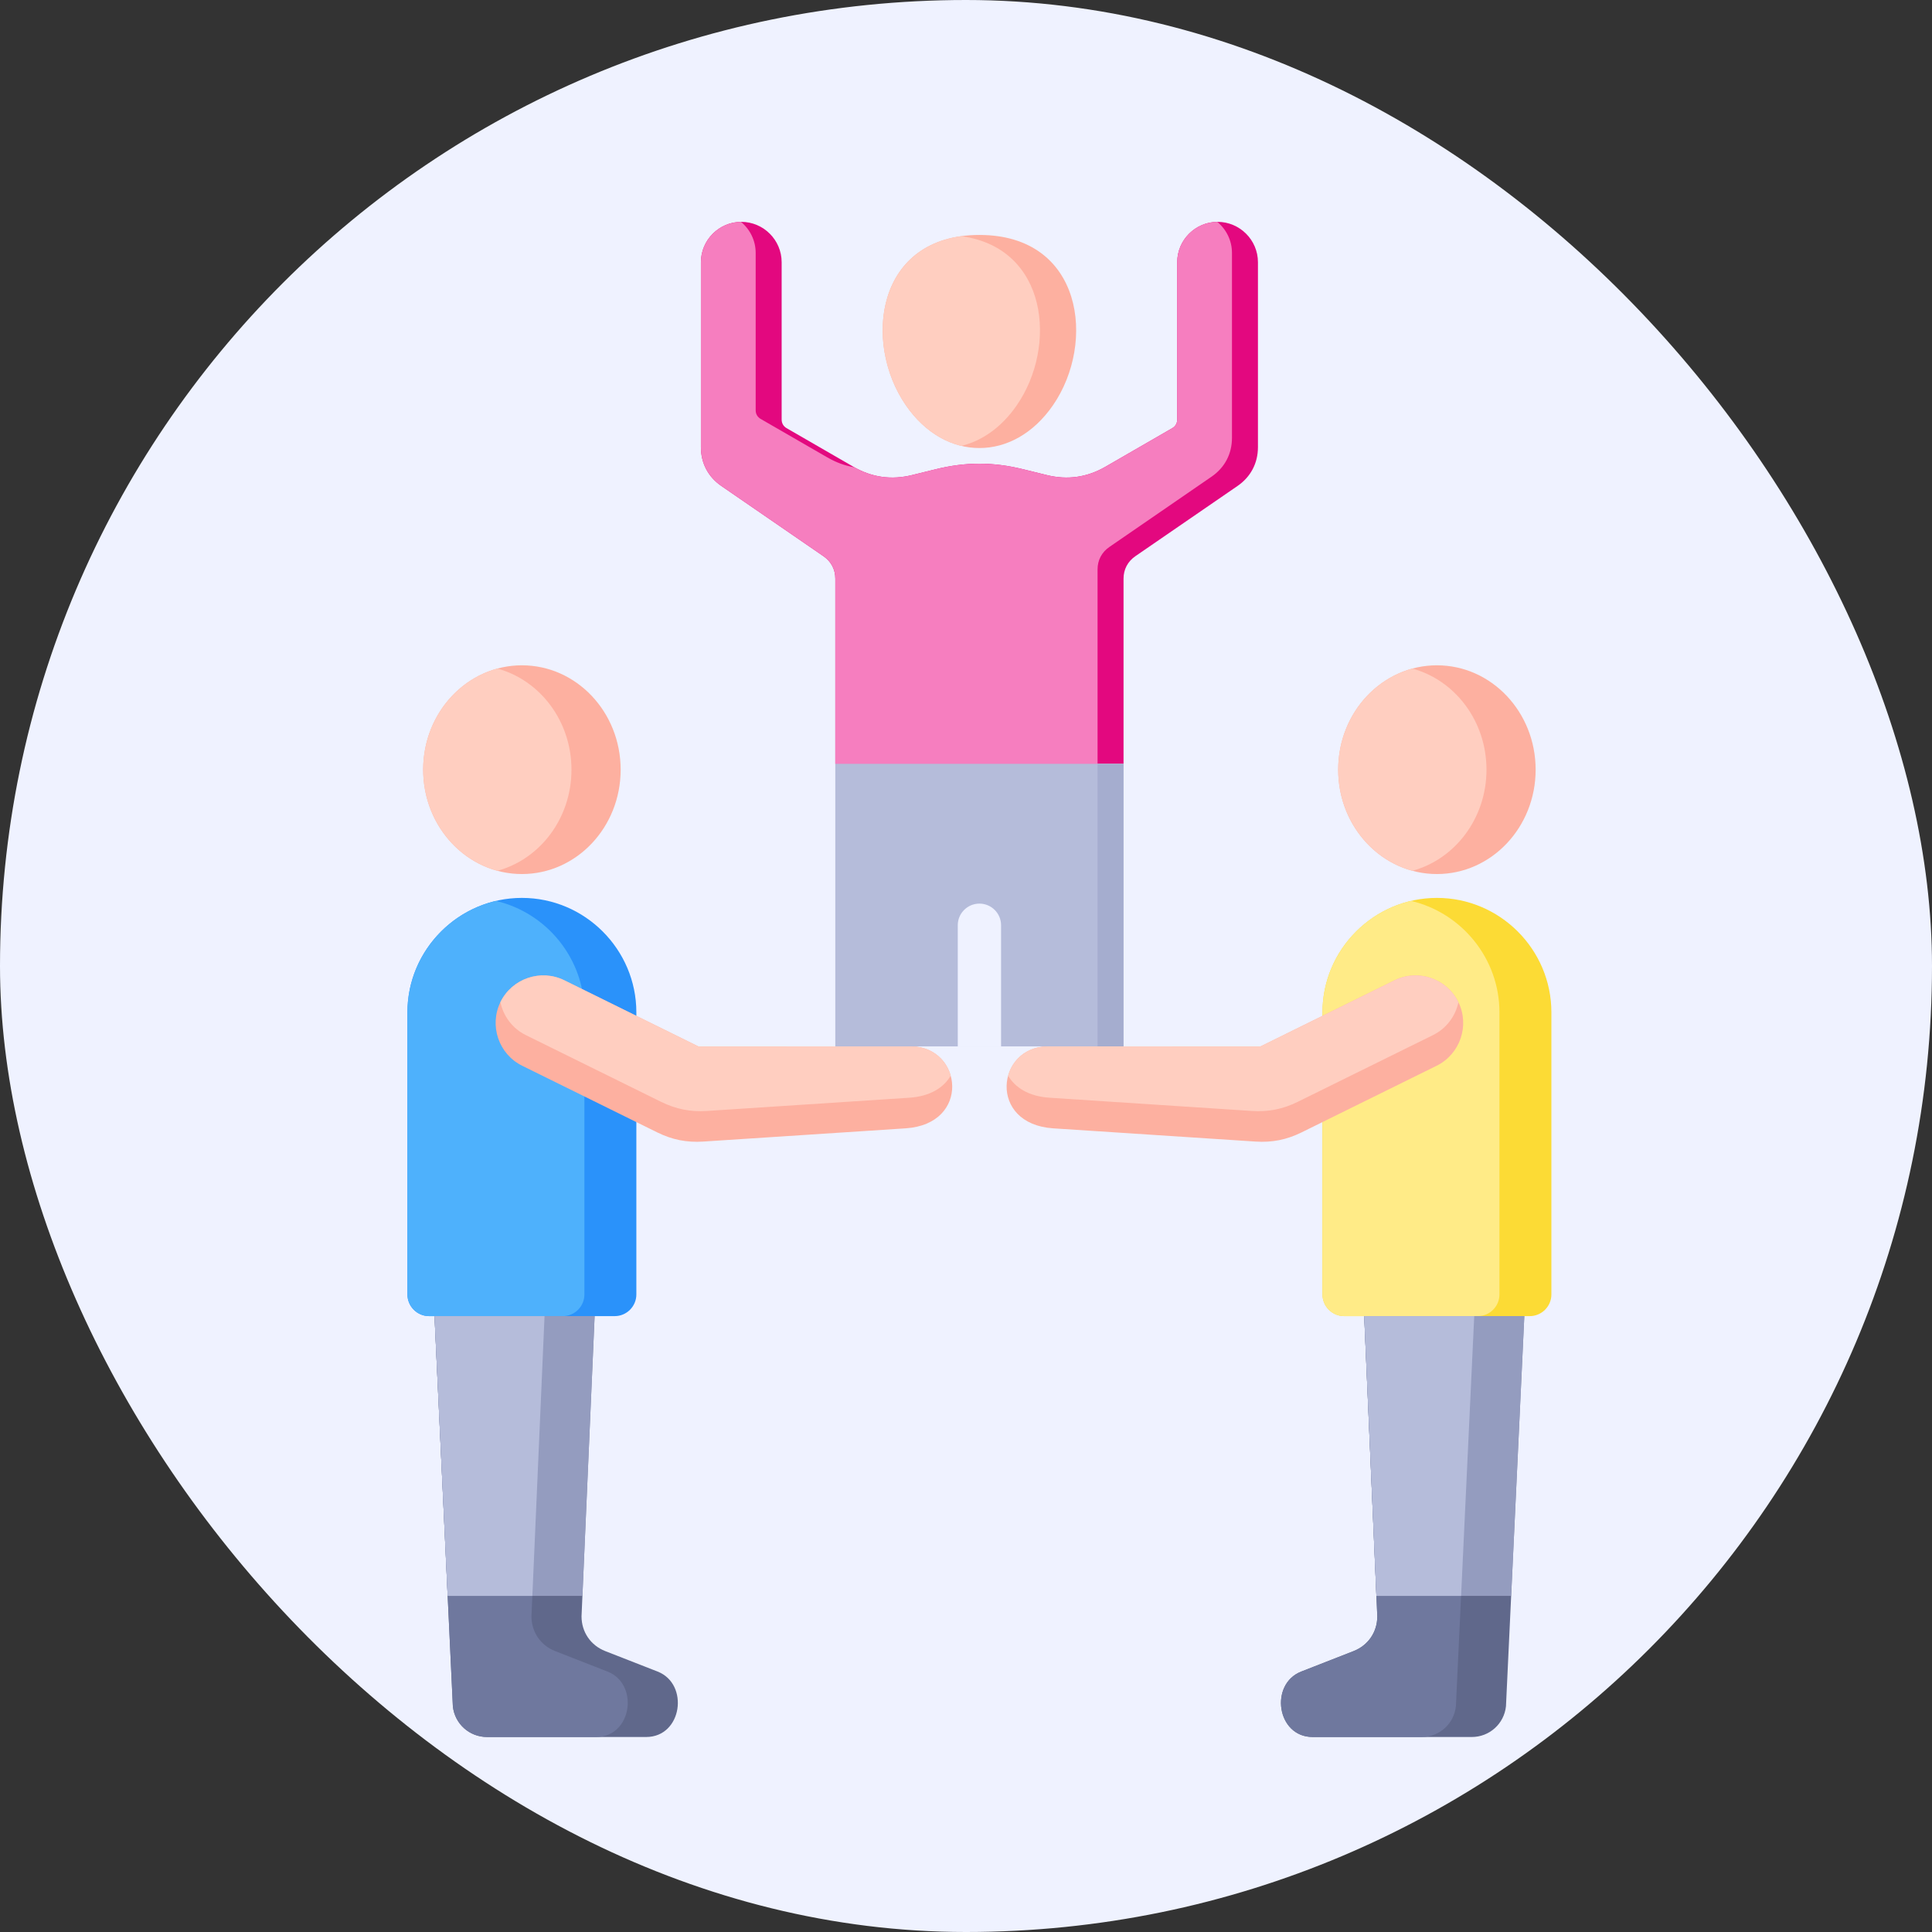 <svg width="72" height="72" viewBox="0 0 72 72" fill="none" xmlns="http://www.w3.org/2000/svg">
<rect x="0" y="0" width="72" height="72" fill="#333333" stroke="none"/>
<rect width="72" height="72" rx="36" fill="#EFF2FF"/>
<path d="M19.45 32.573C21.482 32.573 23.13 30.832 23.13 28.684C23.13 26.535 21.482 24.794 19.45 24.794C17.418 24.794 15.77 26.535 15.77 28.684C15.77 30.832 17.418 32.573 19.45 32.573Z" fill="#FDB0A0"/>
<path fill-rule="evenodd" clip-rule="evenodd" d="M18.534 24.916C16.945 25.346 15.77 26.87 15.77 28.684C15.77 30.498 16.945 32.022 18.534 32.452C20.123 32.022 21.297 30.498 21.297 28.684C21.297 26.87 20.123 25.346 18.534 24.916Z" fill="#FFCEC0"/>
<path fill-rule="evenodd" clip-rule="evenodd" d="M15.991 49.048H22.909C23.353 49.048 23.715 48.685 23.715 48.241V37.727C23.715 35.381 21.796 33.462 19.45 33.462C17.104 33.462 15.184 35.381 15.184 37.727V48.241C15.184 48.685 15.547 49.048 15.991 49.048Z" fill="#2A92FA"/>
<path fill-rule="evenodd" clip-rule="evenodd" d="M15.991 49.048H20.973C21.417 49.048 21.779 48.686 21.779 48.241V37.727C21.779 35.714 20.366 34.015 18.482 33.574C16.598 34.015 15.184 35.714 15.184 37.727V48.241C15.184 48.686 15.547 49.048 15.991 49.048Z" fill="#4EB1FC"/>
<path fill-rule="evenodd" clip-rule="evenodd" d="M16.193 49.048H22.16L21.672 60.237C21.672 60.82 22.012 61.318 22.555 61.531L24.509 62.295C25.695 62.76 25.425 64.733 24.08 64.733H18.151C17.494 64.733 16.948 64.243 16.877 63.59L16.193 49.048Z" fill="#60688B"/>
<path fill-rule="evenodd" clip-rule="evenodd" d="M16.193 49.048H20.293L19.806 60.237C19.806 60.82 20.145 61.318 20.689 61.531L22.642 62.295C23.828 62.76 23.558 64.733 22.213 64.733H18.151C17.494 64.733 16.948 64.243 16.877 63.59L16.193 49.048Z" fill="#6F789E"/>
<path fill-rule="evenodd" clip-rule="evenodd" d="M18.653 37.34C18.221 38.215 18.584 39.285 19.46 39.717L24.498 42.203C25.053 42.476 25.592 42.583 26.209 42.543L33.748 42.05C36.19 41.89 35.87 39.015 33.961 38.995L26.026 38.997L21.03 36.533C20.155 36.101 19.085 36.464 18.653 37.34Z" fill="#FDB0A0"/>
<path fill-rule="evenodd" clip-rule="evenodd" d="M18.653 37.34L18.648 37.35C18.758 37.864 19.092 38.327 19.598 38.576L24.637 41.062C25.192 41.335 25.731 41.443 26.348 41.402L33.886 40.909C34.678 40.857 35.179 40.52 35.43 40.087C35.266 39.498 34.749 39.004 33.962 38.995L26.026 38.997L21.031 36.533C20.155 36.101 19.085 36.464 18.653 37.34Z" fill="#FFCEC0"/>
<path fill-rule="evenodd" clip-rule="evenodd" d="M33.758 15.102C32.147 12.769 32.642 8.756 36.5 8.756C40.358 8.756 40.853 12.769 39.242 15.102C38.503 16.173 37.5 16.698 36.5 16.697C35.5 16.698 34.497 16.173 33.758 15.102Z" fill="#FDB0A0"/>
<path fill-rule="evenodd" clip-rule="evenodd" d="M33.758 15.102C32.246 12.912 32.59 9.244 35.826 8.801C39.062 9.244 39.405 12.912 37.894 15.102C37.322 15.931 36.591 16.433 35.826 16.617C35.061 16.433 34.33 15.931 33.758 15.102Z" fill="#FFCEC0"/>
<path fill-rule="evenodd" clip-rule="evenodd" d="M36.5 28.467H41.871V21.565C41.871 21.221 42.027 20.925 42.31 20.729L46.121 18.109C46.611 17.772 46.88 17.26 46.88 16.665V9.772C46.88 8.944 46.203 8.268 45.375 8.268C44.548 8.268 43.871 8.944 43.871 9.772V15.637C43.871 15.772 43.804 15.889 43.687 15.956L41.195 17.395C40.51 17.79 39.783 17.894 39.015 17.705L38.129 17.487C37.569 17.349 37.035 17.28 36.5 17.28C35.966 17.28 35.432 17.349 34.872 17.487L33.986 17.705C33.217 17.894 32.491 17.791 31.806 17.395L29.314 15.956C29.197 15.889 29.13 15.772 29.13 15.637V9.772C29.13 8.944 28.453 8.268 27.625 8.268C26.798 8.268 26.121 8.944 26.121 9.772V16.665C26.121 17.26 26.39 17.772 26.88 18.109L30.69 20.73C30.974 20.925 31.13 21.221 31.13 21.565V28.467H36.5V28.467Z" fill="#E3087F"/>
<path fill-rule="evenodd" clip-rule="evenodd" d="M36.5 28.466H40.903V21.219C40.903 20.875 41.059 20.579 41.343 20.384L45.153 17.763C45.643 17.426 45.912 16.914 45.912 16.32V9.426C45.912 8.961 45.698 8.544 45.364 8.268C44.542 8.274 43.871 8.948 43.871 9.772V15.637C43.871 15.772 43.804 15.888 43.687 15.956L41.195 17.395C40.51 17.79 39.783 17.894 39.015 17.705L38.129 17.487C37.569 17.349 37.035 17.28 36.5 17.28C35.966 17.28 35.432 17.349 34.872 17.487L33.986 17.705C33.23 17.89 32.515 17.794 31.84 17.415C31.497 17.358 31.163 17.237 30.838 17.049L28.346 15.611C28.229 15.543 28.162 15.427 28.162 15.291V9.426C28.162 8.961 27.948 8.544 27.614 8.268C26.792 8.274 26.121 8.948 26.121 9.772V16.665C26.121 17.26 26.39 17.772 26.88 18.109L30.69 20.729C30.974 20.924 31.13 21.221 31.13 21.565V28.466H36.5L36.5 28.466Z" fill="#F67EBF"/>
<path d="M31.129 28.467H41.87V38.996H31.129V28.467Z" fill="#B5BCDA"/>
<path opacity="0.8" d="M40.902 28.467H41.87V38.996H40.902V28.467Z" fill="#A1A9CC"/>
<path fill-rule="evenodd" clip-rule="evenodd" d="M35.693 38.996V34.482C35.693 34.037 36.054 33.675 36.5 33.675C36.946 33.675 37.307 34.037 37.307 34.482V38.996H35.693Z" fill="#EFF2FF"/>
<path d="M53.55 32.573C55.582 32.573 57.229 30.832 57.229 28.684C57.229 26.535 55.582 24.794 53.55 24.794C51.517 24.794 49.87 26.535 49.87 28.684C49.87 30.832 51.517 32.573 53.55 32.573Z" fill="#FDB0A0"/>
<path fill-rule="evenodd" clip-rule="evenodd" d="M52.634 24.916C54.222 25.346 55.397 26.87 55.397 28.684C55.397 30.498 54.222 32.022 52.634 32.452C51.045 32.022 49.87 30.498 49.87 28.684C49.87 26.87 51.045 25.346 52.634 24.916Z" fill="#FFCEC0"/>
<path fill-rule="evenodd" clip-rule="evenodd" d="M57.009 49.048H50.092C49.648 49.048 49.285 48.685 49.285 48.241V37.727C49.285 35.381 51.205 33.462 53.551 33.462C55.897 33.462 57.816 35.381 57.816 37.727V48.241C57.816 48.685 57.453 49.048 57.009 49.048Z" fill="#FCDB35"/>
<path fill-rule="evenodd" clip-rule="evenodd" d="M55.073 49.048H50.092C49.648 49.048 49.285 48.685 49.285 48.241V37.727C49.285 35.714 50.699 34.015 52.583 33.573C54.466 34.015 55.88 35.714 55.88 37.727V48.241C55.88 48.685 55.518 49.048 55.073 49.048Z" fill="#FFEB87"/>
<path fill-rule="evenodd" clip-rule="evenodd" d="M56.807 49.048H50.84L51.328 60.237C51.328 60.82 50.988 61.318 50.445 61.531L48.491 62.295C47.305 62.76 47.575 64.733 48.92 64.733H54.849C55.506 64.733 56.052 64.243 56.123 63.59L56.807 49.048H56.807Z" fill="#60688B"/>
<path fill-rule="evenodd" clip-rule="evenodd" d="M54.94 49.048H50.84L51.328 60.237C51.328 60.82 50.988 61.318 50.445 61.531L48.491 62.295C47.305 62.76 47.575 64.733 48.92 64.733H52.982C53.639 64.733 54.185 64.243 54.257 63.59L54.94 49.048Z" fill="#6F789E"/>
<path fill-rule="evenodd" clip-rule="evenodd" d="M54.347 37.34C54.779 38.215 54.416 39.285 53.54 39.717L48.502 42.203C47.947 42.476 47.408 42.583 46.791 42.543L39.252 42.05C36.81 41.89 37.13 39.015 39.039 38.995L46.974 38.997L51.97 36.533C52.845 36.101 53.915 36.464 54.347 37.34Z" fill="#FDB0A0"/>
<path fill-rule="evenodd" clip-rule="evenodd" d="M54.347 37.34L54.352 37.35C54.243 37.864 53.908 38.327 53.402 38.576L48.363 41.062C47.809 41.335 47.27 41.443 46.652 41.402L39.114 40.909C38.323 40.857 37.822 40.52 37.57 40.087C37.734 39.498 38.251 39.004 39.039 38.995L46.974 38.997L51.97 36.533C52.845 36.101 53.915 36.464 54.347 37.34Z" fill="#FFCEC0"/>
<path opacity="0.8" fill-rule="evenodd" clip-rule="evenodd" d="M56.807 49.048H50.841L51.295 59.474H56.317L56.807 49.048Z" fill="#A1A9CC"/>
<path fill-rule="evenodd" clip-rule="evenodd" d="M54.94 49.048H50.841L51.295 59.474H54.45L54.94 49.048Z" fill="#B5BCDA"/>
<path opacity="0.8" fill-rule="evenodd" clip-rule="evenodd" d="M16.193 49.048H22.16L21.706 59.474H16.683L16.193 49.048Z" fill="#A1A9CC"/>
<path fill-rule="evenodd" clip-rule="evenodd" d="M16.193 49.048H20.293L19.839 59.474H16.683L16.193 49.048Z" fill="#B5BCDA"/>
</svg>
